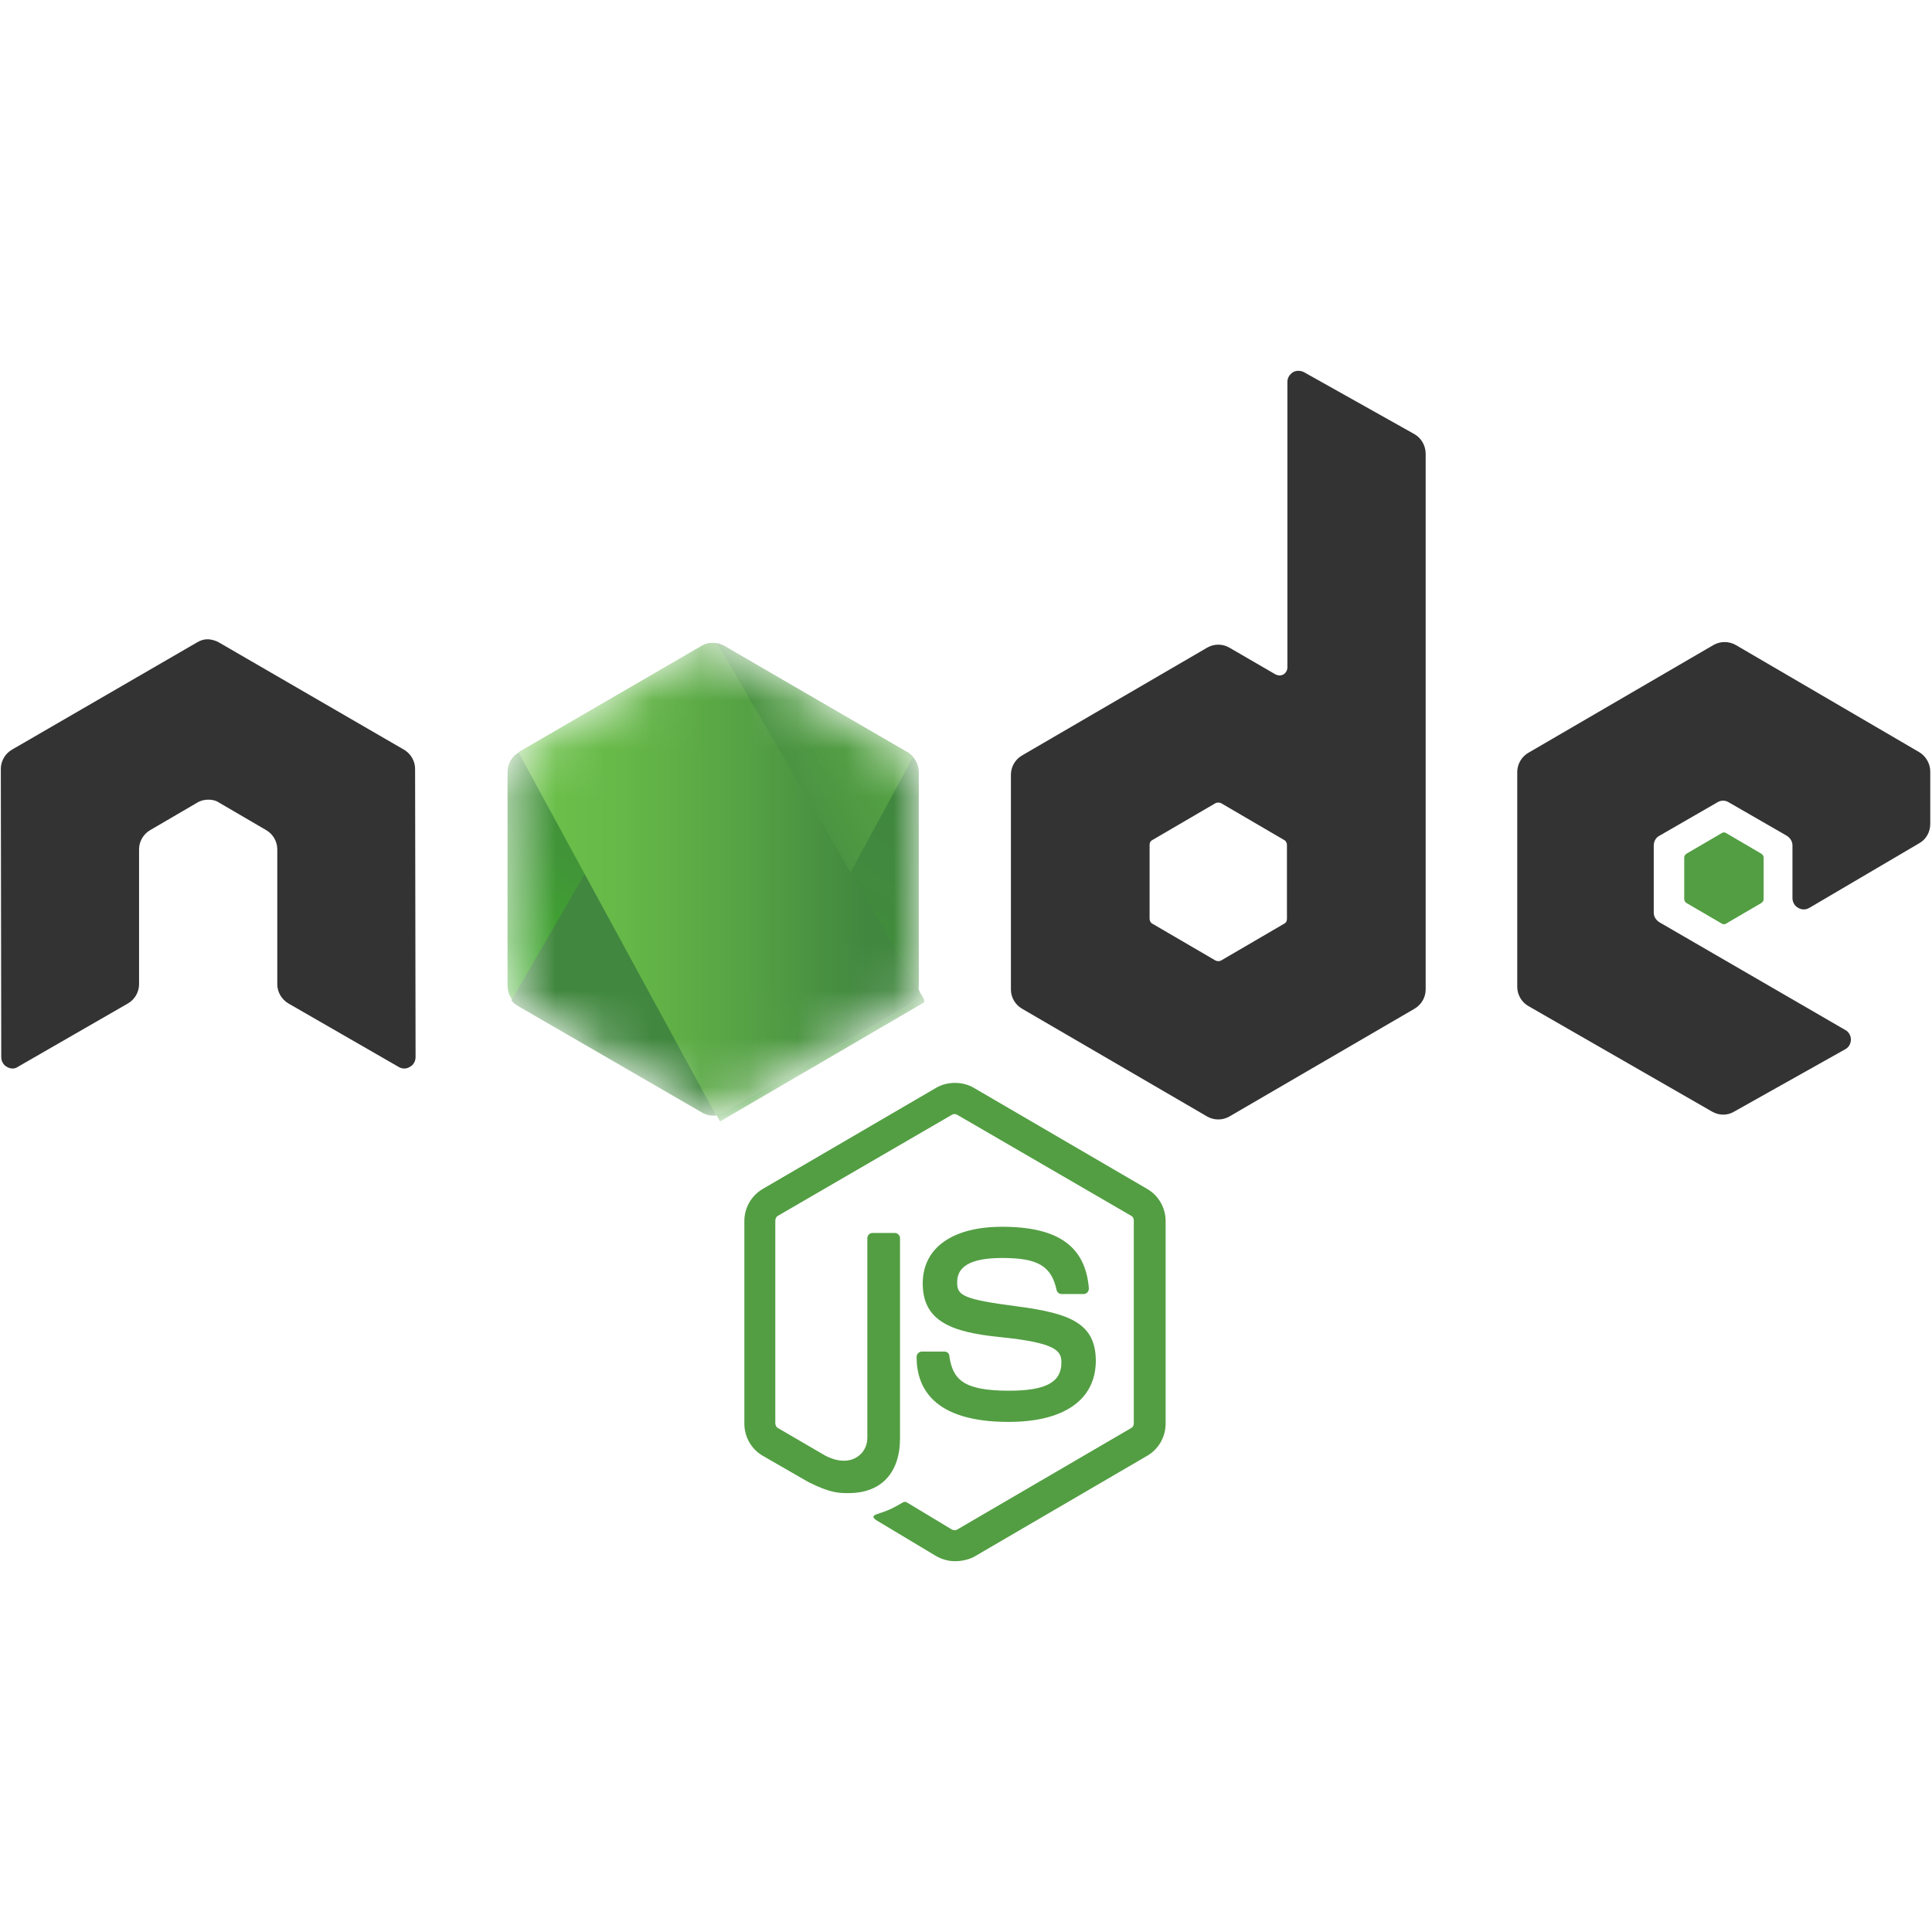 <svg width="40" height="40" viewBox="0 0 40 40" fill="none" xmlns="http://www.w3.org/2000/svg">
<g id="Logo_Icon">
<g id="Group">
<path id="Vector" d="M19.772 32.323C19.636 32.323 19.51 32.286 19.392 32.223L18.192 31.504C18.011 31.404 18.101 31.368 18.156 31.349C18.399 31.268 18.445 31.249 18.697 31.104C18.724 31.086 18.761 31.095 18.788 31.113L19.709 31.668C19.745 31.686 19.79 31.686 19.817 31.668L23.42 29.566C23.456 29.548 23.474 29.512 23.474 29.466V25.272C23.474 25.227 23.456 25.19 23.42 25.172L19.817 23.08C19.781 23.061 19.736 23.061 19.709 23.08L16.106 25.172C16.07 25.19 16.052 25.236 16.052 25.272V29.466C16.052 29.503 16.07 29.548 16.106 29.566L17.09 30.139C17.623 30.412 17.957 30.094 17.957 29.776V25.636C17.957 25.581 18.002 25.527 18.065 25.527H18.526C18.58 25.527 18.634 25.572 18.634 25.636V29.776C18.634 30.494 18.246 30.913 17.569 30.913C17.361 30.913 17.198 30.913 16.738 30.685L15.79 30.139C15.555 30.003 15.411 29.748 15.411 29.475V25.281C15.411 25.008 15.555 24.754 15.79 24.617L19.392 22.516C19.618 22.388 19.925 22.388 20.151 22.516L23.754 24.617C23.988 24.754 24.133 25.008 24.133 25.281V29.475C24.133 29.748 23.988 30.003 23.754 30.139L20.151 32.241C20.034 32.296 19.898 32.323 19.772 32.323H19.772ZM20.882 29.439C19.302 29.439 18.977 28.711 18.977 28.093C18.977 28.038 19.022 27.983 19.086 27.983H19.555C19.609 27.983 19.654 28.02 19.654 28.074C19.727 28.556 19.934 28.793 20.891 28.793C21.65 28.793 21.975 28.62 21.975 28.211C21.975 27.974 21.885 27.801 20.702 27.683C19.718 27.583 19.104 27.365 19.104 26.573C19.104 25.836 19.718 25.399 20.747 25.399C21.903 25.399 22.472 25.8 22.544 26.673C22.544 26.701 22.535 26.728 22.517 26.755C22.499 26.773 22.472 26.791 22.445 26.791H21.975C21.93 26.791 21.885 26.755 21.876 26.71C21.767 26.209 21.487 26.045 20.747 26.045C19.916 26.045 19.817 26.337 19.817 26.555C19.817 26.819 19.934 26.901 21.054 27.046C22.165 27.192 22.688 27.401 22.688 28.183C22.679 28.984 22.029 29.439 20.882 29.439Z" fill="#539E43"/>
<path id="Vector_2" d="M8.594 15.92C8.594 15.756 8.504 15.601 8.36 15.519L4.531 13.3C4.468 13.263 4.396 13.245 4.324 13.236H4.287C4.215 13.236 4.143 13.263 4.08 13.3L0.251 15.519C0.107 15.601 0.017 15.756 0.017 15.92L0.026 21.888C0.026 21.97 0.071 22.052 0.143 22.088C0.215 22.134 0.306 22.134 0.369 22.088L2.644 20.778C2.789 20.696 2.879 20.541 2.879 20.378V17.585C2.879 17.421 2.969 17.266 3.114 17.184L4.08 16.62C4.152 16.575 4.233 16.556 4.315 16.556C4.396 16.556 4.477 16.575 4.54 16.62L5.506 17.184C5.651 17.266 5.741 17.421 5.741 17.585V20.378C5.741 20.541 5.832 20.696 5.976 20.778L8.251 22.088C8.324 22.134 8.414 22.134 8.486 22.088C8.558 22.052 8.604 21.97 8.604 21.888L8.594 15.92Z" fill="#333333"/>
<path id="Vector_3" d="M26.997 7.705C26.925 7.668 26.835 7.668 26.772 7.705C26.7 7.75 26.654 7.823 26.654 7.905V13.818C26.654 13.873 26.627 13.927 26.573 13.964C26.519 13.991 26.465 13.991 26.41 13.964L25.453 13.409C25.383 13.368 25.304 13.347 25.223 13.347C25.142 13.347 25.063 13.368 24.993 13.409L21.165 15.638C21.02 15.72 20.93 15.874 20.93 16.038V20.487C20.93 20.651 21.02 20.805 21.165 20.887L24.993 23.116C25.063 23.156 25.142 23.177 25.223 23.177C25.304 23.177 25.383 23.156 25.453 23.116L29.282 20.887C29.426 20.805 29.517 20.651 29.517 20.487V9.397C29.517 9.224 29.426 9.069 29.282 8.987L26.997 7.705H26.997ZM26.645 19.022C26.645 19.068 26.627 19.104 26.591 19.122L25.282 19.886C25.264 19.895 25.244 19.9 25.223 19.9C25.203 19.9 25.183 19.895 25.165 19.886L23.855 19.122C23.819 19.104 23.801 19.058 23.801 19.022V17.494C23.801 17.448 23.819 17.412 23.855 17.394L25.165 16.629C25.183 16.62 25.203 16.616 25.223 16.616C25.244 16.616 25.264 16.62 25.282 16.629L26.591 17.394C26.627 17.412 26.645 17.457 26.645 17.494V19.022Z" fill="#333333"/>
<path id="Vector_4" d="M39.738 17.457C39.883 17.375 39.964 17.221 39.964 17.057V15.974C39.964 15.811 39.874 15.656 39.738 15.574L35.937 13.354C35.867 13.314 35.787 13.293 35.706 13.293C35.626 13.293 35.546 13.314 35.476 13.354L31.648 15.583C31.503 15.665 31.413 15.82 31.413 15.983V20.432C31.413 20.596 31.503 20.751 31.648 20.832L35.449 23.016C35.594 23.098 35.765 23.098 35.901 23.016L38.203 21.724C38.275 21.688 38.321 21.606 38.321 21.524C38.321 21.442 38.275 21.36 38.203 21.324L34.357 19.095C34.284 19.049 34.239 18.977 34.239 18.895V17.503C34.239 17.421 34.284 17.339 34.357 17.303L35.557 16.611C35.593 16.589 35.633 16.577 35.675 16.577C35.717 16.577 35.757 16.589 35.792 16.611L36.993 17.303C37.065 17.348 37.111 17.421 37.111 17.503V18.595C37.111 18.676 37.156 18.758 37.228 18.795C37.3 18.84 37.39 18.84 37.463 18.795L39.738 17.457Z" fill="#333333"/>
<path id="Vector_5" d="M35.647 17.248C35.66 17.239 35.676 17.234 35.692 17.234C35.708 17.234 35.724 17.239 35.737 17.248L36.468 17.676C36.495 17.694 36.514 17.721 36.514 17.758V18.613C36.514 18.649 36.495 18.676 36.468 18.695L35.737 19.122C35.724 19.131 35.708 19.136 35.692 19.136C35.676 19.136 35.66 19.131 35.647 19.122L34.915 18.695C34.888 18.676 34.87 18.649 34.87 18.613V17.758C34.87 17.721 34.888 17.694 34.915 17.676L35.647 17.248Z" fill="#539E43"/>
<g id="Group_2">
<mask id="mask0_903_5977" style="mask-type:alpha" maskUnits="userSpaceOnUse" x="10" y="13" width="10" height="11">
<g id="IconifyId 17947c549bb 57131d 429">
<path id="Vector_6" d="M14.996 13.372C14.926 13.332 14.846 13.311 14.766 13.311C14.685 13.311 14.606 13.332 14.535 13.372L10.734 15.583C10.59 15.665 10.508 15.82 10.508 15.983V20.414C10.508 20.578 10.599 20.732 10.734 20.814L14.535 23.025C14.606 23.065 14.685 23.086 14.766 23.086C14.846 23.086 14.926 23.065 14.996 23.025L18.797 20.814C18.942 20.732 19.023 20.578 19.023 20.414V15.983C19.023 15.82 18.933 15.665 18.797 15.583L14.996 13.372Z" fill="white"/>
</g>
</mask>
<g mask="url(#mask0_903_5977)">
<path id="Vector_7" d="M14.996 13.372C14.926 13.332 14.846 13.311 14.766 13.311C14.685 13.311 14.606 13.332 14.535 13.372L10.734 15.583C10.59 15.665 10.508 15.82 10.508 15.983V20.414C10.508 20.578 10.599 20.732 10.734 20.814L14.535 23.025C14.606 23.065 14.685 23.086 14.766 23.086C14.846 23.086 14.926 23.065 14.996 23.025L18.797 20.814C18.942 20.732 19.023 20.578 19.023 20.414V15.983C19.023 15.82 18.933 15.665 18.797 15.583L14.996 13.372Z" fill="url(#paint0_linear_903_5977)"/>
<g id="Group_3">
<path id="Vector_8" d="M18.805 15.583L14.986 13.373C14.948 13.353 14.909 13.338 14.868 13.327L10.588 20.714C10.624 20.758 10.667 20.795 10.715 20.823L14.534 23.034C14.643 23.098 14.769 23.116 14.886 23.08L18.904 15.674C18.877 15.638 18.841 15.611 18.805 15.583V15.583Z" fill="url(#paint1_linear_903_5977)"/>
</g>
<g id="Group_4">
<path id="Vector_9" fill-rule="evenodd" clip-rule="evenodd" d="M18.814 20.814C18.923 20.751 19.004 20.641 19.04 20.523L14.85 13.318C14.742 13.3 14.624 13.309 14.525 13.372L10.733 15.574L14.823 23.089C14.883 23.079 14.94 23.061 14.995 23.034L18.814 20.814L18.814 20.814Z" fill="url(#paint2_linear_903_5977)"/>
<path id="Vector_10" fill-rule="evenodd" clip-rule="evenodd" d="M18.816 20.814L15.006 23.025C14.952 23.053 14.894 23.071 14.835 23.08L14.907 23.216L19.132 20.751V20.696L19.024 20.514C19.006 20.641 18.925 20.751 18.816 20.814Z" fill="url(#paint3_linear_903_5977)"/>
<path id="Vector_11" fill-rule="evenodd" clip-rule="evenodd" d="M18.816 20.814L15.006 23.025C14.952 23.053 14.894 23.071 14.835 23.08L14.907 23.216L19.132 20.751V20.696L19.024 20.514C19.006 20.641 18.925 20.751 18.816 20.814Z" fill="url(#paint4_linear_903_5977)"/>
</g>
</g>
</g>
</g>
</g>
<defs>
<linearGradient id="paint0_linear_903_5977" x1="16.314" y1="15.02" x2="12.103" y2="21.588" gradientUnits="userSpaceOnUse">
<stop stop-color="#41873F"/>
<stop offset="0.329" stop-color="#418B3D"/>
<stop offset="0.635" stop-color="#419637"/>
<stop offset="0.932" stop-color="#3FA92D"/>
<stop offset="1" stop-color="#3FAE2A"/>
</linearGradient>
<linearGradient id="paint1_linear_903_5977" x1="14.187" y1="18.718" x2="24.658" y2="13.072" gradientUnits="userSpaceOnUse">
<stop offset="0.138" stop-color="#41873F"/>
<stop offset="0.403" stop-color="#54A044"/>
<stop offset="0.714" stop-color="#66B848"/>
<stop offset="0.908" stop-color="#6CC04A"/>
</linearGradient>
<linearGradient id="paint2_linear_903_5977" x1="10.368" y1="18.199" x2="19.165" y2="18.199" gradientUnits="userSpaceOnUse">
<stop offset="0.092" stop-color="#6CC04A"/>
<stop offset="0.286" stop-color="#66B848"/>
<stop offset="0.597" stop-color="#54A044"/>
<stop offset="0.862" stop-color="#41873F"/>
</linearGradient>
<linearGradient id="paint3_linear_903_5977" x1="10.371" y1="21.872" x2="19.167" y2="21.872" gradientUnits="userSpaceOnUse">
<stop offset="0.092" stop-color="#6CC04A"/>
<stop offset="0.286" stop-color="#66B848"/>
<stop offset="0.597" stop-color="#54A044"/>
<stop offset="0.862" stop-color="#41873F"/>
</linearGradient>
<linearGradient id="paint4_linear_903_5977" x1="20.448" y1="14.811" x2="18.187" y2="26.57" gradientUnits="userSpaceOnUse">
<stop stop-color="#41873F"/>
<stop offset="0.329" stop-color="#418B3D"/>
<stop offset="0.635" stop-color="#419637"/>
<stop offset="0.932" stop-color="#3FA92D"/>
<stop offset="1" stop-color="#3FAE2A"/>
</linearGradient>
</defs>
</svg>
